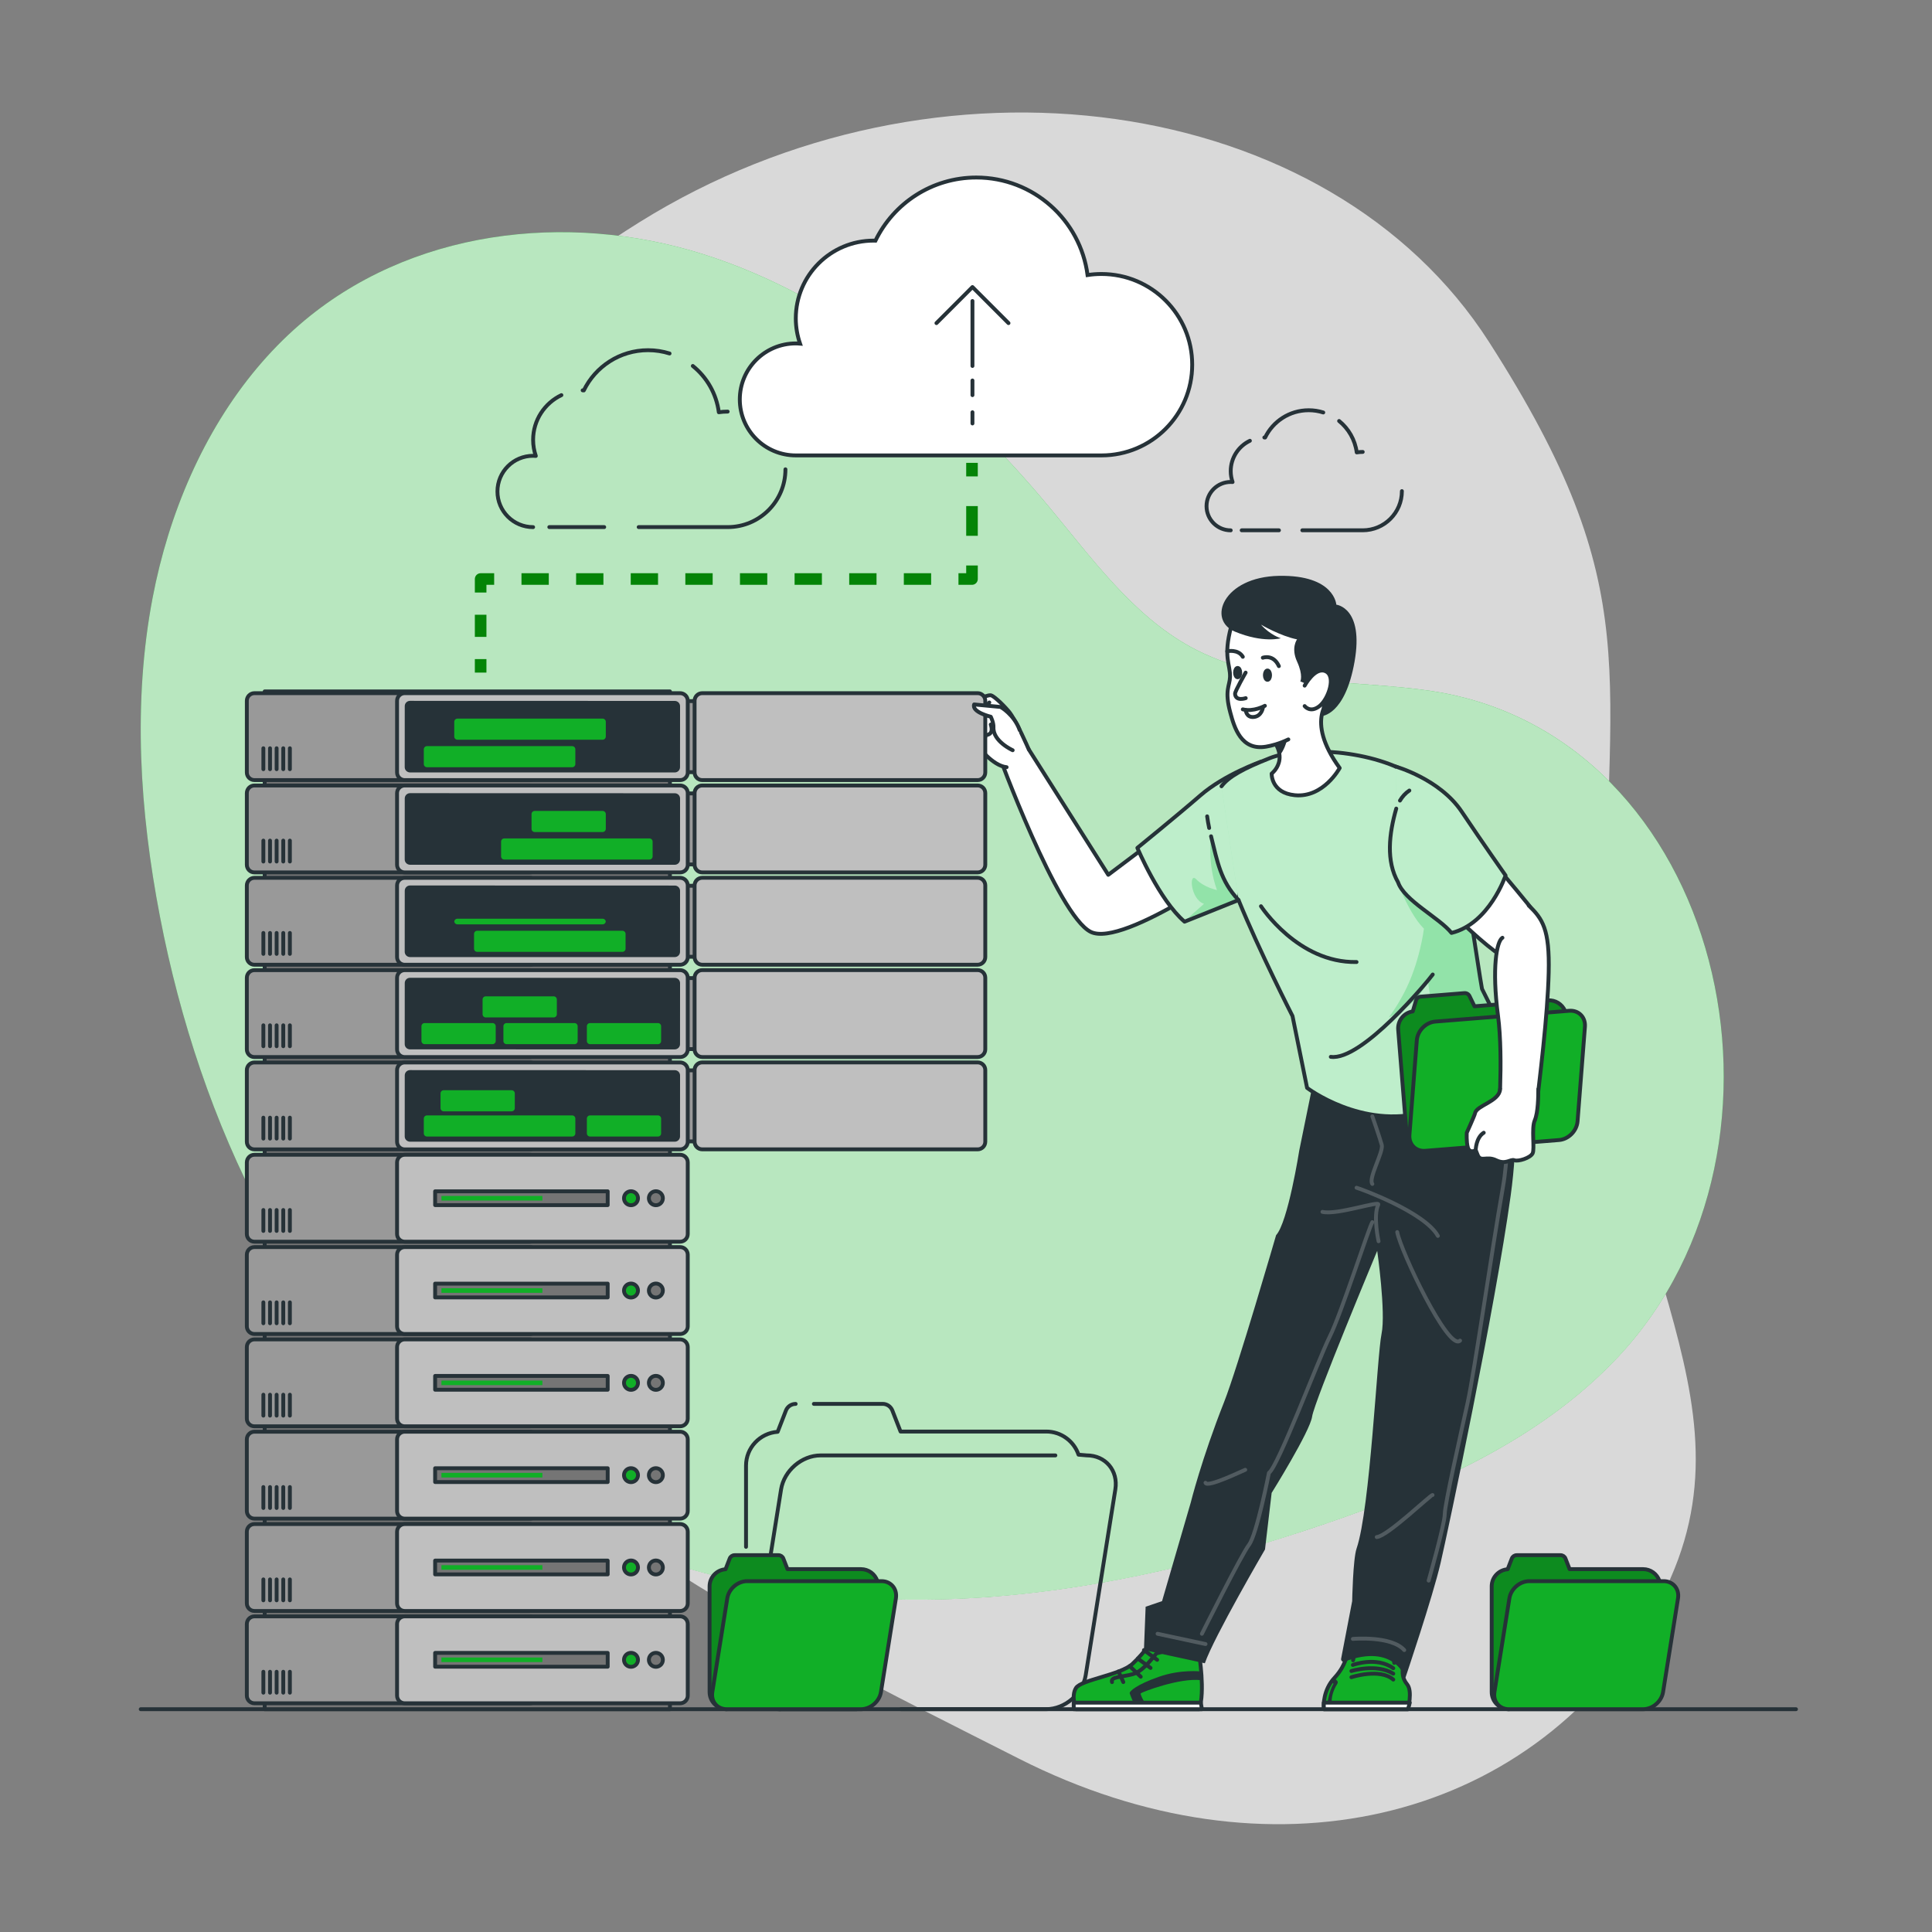 <svg xmlns="http://www.w3.org/2000/svg" xmlns:xlink="http://www.w3.org/1999/xlink" x="0px" y="0px" viewBox="0 0 500 500" style="enable-background:new 0 0 500 500;" xml:space="preserve"><rect x="0" y="0" width="500" height="500" fill="#808080" stroke="none"/><g id="Background_Simple">	<g>		<path style="opacity:0.7;fill:#FFFFFF;" d="M67.93,167.09c0,0-27.88,71.99,11.3,144.5c39.17,72.52,119.88,110.8,184.47,143.55   c64.59,32.75,131.66,16.8,163.53-36.84c31.87-53.64-11.85-91.93-11.9-168.42c-0.05-76.49,11.45-96.74-29.96-161.36   c-41.41-64.62-143.06-78.93-219.9-31C88.63,105.45,67.93,167.09,67.93,167.09z"></path>	</g>	<g>		<path style="fill:#11AF27;" d="M66.52,95.24c3.37-4.03,7.04-7.78,10.99-11.2c28.47-24.66,69.16-29.36,104.32-18.3   c35.17,11.06,65.25,36.15,89.62,65.39c11.13,13.36,21.71,28.08,36.61,36.25c19.21,10.54,41.46,8.33,62.23,11.43   c75.52,11.27,100.13,117.19,48.53,172.3c-20.34,21.73-48.73,33.98-75.65,43.17c-37.28,12.74-76.28,21.09-115.4,19.53   c-39.12-1.56-78.48-13.5-109.98-38.31c-41.26-32.49-66.07-84.67-76.39-138.3c-5.23-27.14-7.08-55.37-1.9-82.52   C43.67,132.87,52.68,111.75,66.52,95.24z"></path>		<path style="opacity:0.7;fill:#FFFFFF;" d="M370.29,178.81c-20.77-3.1-43.02-0.89-62.23-11.43c-14.9-8.17-25.47-22.89-36.61-36.25   C247.09,101.89,217,76.8,181.83,65.74c-35.17-11.06-75.85-6.36-104.32,18.3c-3.95,3.42-7.61,7.17-10.99,11.2   c-13.84,16.51-22.85,37.63-27.02,59.46c-5.18,27.15-3.33,55.38,1.9,82.52c10.33,53.62,35.13,105.81,76.39,138.3   c31.5,24.81,70.86,36.75,109.98,38.31c39.12,1.56,78.12-6.79,115.4-19.53c26.91-9.2,55.31-21.45,75.65-43.17   C470.42,296,445.81,190.09,370.29,178.81z"></path>	</g></g><g id="Floor">			<line style="fill:none;stroke:#263238;stroke-linecap:round;stroke-linejoin:round;stroke-miterlimit:10;" x1="36.42" y1="442.34" x2="464.8" y2="442.34"></line></g><g id="Line">	<g>		<g>							<line style="fill:none;stroke:#048407;stroke-width:3;stroke-linejoin:round;" x1="251.55" y1="119.79" x2="251.55" y2="123.29"></line>							<line style="fill:none;stroke:#048407;stroke-width:3;stroke-linejoin:round;stroke-dasharray:7.685,7.685;" x1="251.55" y1="130.98" x2="251.55" y2="142.51"></line>			<polyline style="fill:none;stroke:#048407;stroke-width:3;stroke-linejoin:round;" points="251.55,146.35 251.55,149.85     248.05,149.85    "></polyline>							<line style="fill:none;stroke:#048407;stroke-width:3;stroke-linejoin:round;stroke-dasharray:7.068,7.068;" x1="240.98" y1="149.85" x2="131.42" y2="149.85"></line>			<polyline style="fill:none;stroke:#048407;stroke-width:3;stroke-linejoin:round;" points="127.89,149.85 124.39,149.85     124.39,153.35    "></polyline>							<line style="fill:none;stroke:#048407;stroke-width:3;stroke-linejoin:round;stroke-dasharray:5.74,5.74;" x1="124.39" y1="159.09" x2="124.39" y2="167.7"></line>							<line style="fill:none;stroke:#048407;stroke-width:3;stroke-linejoin:round;" x1="124.39" y1="170.57" x2="124.39" y2="174.07"></line>		</g>	</g></g><g id="Clouds">	<g>					<line style="fill:none;stroke:#263238;stroke-linecap:round;stroke-linejoin:round;stroke-miterlimit:10;" x1="142.16" y1="136.41" x2="156.37" y2="136.41"></line>		<path style="fill:none;stroke:#263238;stroke-linecap:round;stroke-linejoin:round;stroke-miterlimit:10;" d="M145.29,102.26   c-4.33,2.06-7.32,6.47-7.32,11.58c0,1.46,0.25,2.85,0.7,4.16c-0.23-0.02-0.47-0.04-0.7-0.04c-5.1,0-9.23,4.13-9.23,9.23   c0,5.1,4.13,9.23,9.23,9.23"></path>		<path style="fill:none;stroke:#263238;stroke-linecap:round;stroke-linejoin:round;stroke-miterlimit:10;" d="M173.28,91.48   c-1.75-0.55-3.62-0.85-5.56-0.85c-7.31,0-13.63,4.25-16.63,10.41c-0.1,0-0.2-0.02-0.3-0.02"></path>		<path style="fill:none;stroke:#263238;stroke-linecap:round;stroke-linejoin:round;stroke-miterlimit:10;" d="M188.32,106.52   c-0.78,0-1.54,0.06-2.29,0.17c-0.63-4.83-3.12-9.07-6.73-11.98"></path>		<path style="fill:none;stroke:#263238;stroke-linecap:round;stroke-linejoin:round;stroke-miterlimit:10;" d="M165.29,136.41   h23.03c8.26,0,14.95-6.69,14.95-14.95"></path>	</g>	<g>					<line style="fill:none;stroke:#263238;stroke-linecap:round;stroke-linejoin:round;stroke-miterlimit:10;" x1="321.35" y1="137.24" x2="330.99" y2="137.24"></line>		<path style="fill:none;stroke:#263238;stroke-linecap:round;stroke-linejoin:round;stroke-miterlimit:10;" d="M323.47,114.07   c-2.93,1.4-4.96,4.39-4.96,7.86c0,0.99,0.17,1.93,0.48,2.82c-0.16-0.01-0.32-0.02-0.48-0.02c-3.46,0-6.26,2.8-6.26,6.26   s2.8,6.26,6.26,6.26"></path>		<path style="fill:none;stroke:#263238;stroke-linecap:round;stroke-linejoin:round;stroke-miterlimit:10;" d="M342.46,106.75   c-1.19-0.38-2.46-0.58-3.77-0.58c-4.96,0-9.25,2.88-11.28,7.06c-0.07,0-0.13-0.01-0.2-0.01"></path>		<path style="fill:none;stroke:#263238;stroke-linecap:round;stroke-linejoin:round;stroke-miterlimit:10;" d="M352.67,116.96   c-0.53,0-1.05,0.04-1.55,0.12c-0.43-3.27-2.12-6.15-4.56-8.13"></path>		<path style="fill:none;stroke:#263238;stroke-linecap:round;stroke-linejoin:round;stroke-miterlimit:10;" d="M337.04,137.24   h15.63c5.6,0,10.14-4.54,10.14-10.14"></path>	</g>	<g>		<path style="fill:#FFFFFF;stroke:#263238;stroke-miterlimit:10;" d="M285.06,70.91c-1.22,0-2.42,0.09-3.6,0.27   c-1.86-14.24-14.03-25.24-28.78-25.24c-11.49,0-21.42,6.67-26.12,16.35c-0.16,0-0.31-0.02-0.47-0.02   c-11.12,0-20.14,9.02-20.14,20.14c0,2.29,0.4,4.48,1.1,6.53c-0.37-0.03-0.73-0.06-1.1-0.06c-8.01,0-14.49,6.49-14.49,14.49   s6.49,14.49,14.49,14.49h79.11c12.97,0,23.48-10.51,23.48-23.48S298.03,70.91,285.06,70.91z"></path>		<g>							<line style="fill:none;stroke:#263238;stroke-linecap:round;stroke-linejoin:round;stroke-miterlimit:10;" x1="251.67" y1="94.71" x2="251.67" y2="77.9"></line>			<polyline style="fill:none;stroke:#263238;stroke-linecap:round;stroke-linejoin:round;stroke-miterlimit:10;" points="    261,83.62 251.67,74.29 242.35,83.62    "></polyline>							<line style="fill:none;stroke:#263238;stroke-linecap:round;stroke-linejoin:round;stroke-miterlimit:10;" x1="251.67" y1="98.47" x2="251.67" y2="102.26"></line>							<line style="fill:none;stroke:#263238;stroke-linecap:round;stroke-linejoin:round;stroke-miterlimit:10;" x1="251.67" y1="106.69" x2="251.67" y2="109.59"></line>		</g>	</g></g><g id="Folders">	<g>		<path style="fill:none;stroke:#263238;stroke-linecap:round;stroke-linejoin:round;stroke-miterlimit:10;" d="M221.7,442.34   h-19.81c-4.87,0-8.2-3.94-7.42-8.8l7.67-48.08c0.78-4.86,5.35-8.8,10.23-8.8h60.76"></path>		<path style="fill:none;stroke:#263238;stroke-linecap:round;stroke-linejoin:round;stroke-miterlimit:10;" d="M210.63,363.32h17.8   c1.11,0,2.1,0.68,2.51,1.71l2.12,5.45h37.7c3.88,0,7.18,2.51,8.36,5.99l2.11,0.18c4.87,0,8.2,3.94,7.42,8.8l-7.67,48.08   c-0.77,4.86-5.35,8.8-10.23,8.8h-37.57"></path>		<path style="fill:none;stroke:#263238;stroke-linecap:round;stroke-linejoin:round;stroke-miterlimit:10;" d="M193.07,400.32   v-13.41v-7.6c0-4.66,3.62-8.43,8.19-8.76l2.14-5.51c0.4-1.03,1.4-1.71,2.51-1.71"></path>		<path style="fill:none;stroke:#263238;stroke-linecap:round;stroke-linejoin:round;stroke-miterlimit:10;" d="M201.89,442.34   c-4.87,0-8.82-3.95-8.82-8.82v-19.51"></path>	</g>	<g>		<g>			<defs>				<path id="XMLID_553_" d="M390.5,442.34c-2.46,0-4.45-1.99-4.45-4.45v-27.35c0-2.35,1.83-4.25,4.13-4.42l1.08-2.78     c0.2-0.52,0.7-0.86,1.26-0.86h11.36c0.56,0,1.06,0.34,1.26,0.86l1.07,2.75h19.02c1.96,0,3.62,1.27,4.22,3.02"></path>			</defs>			<use xlink:href="#XMLID_553_" style="overflow:visible;fill:#11AF27;"></use>			<clipPath id="XMLID_2_">				<use xlink:href="#XMLID_553_" style="overflow:visible;"></use>			</clipPath>			<path style="opacity:0.3;clip-path:url(#XMLID_2_);fill-opacity:0.7;" d="M390.5,442.34c-2.46,0-4.45-1.99-4.45-4.45v-27.35    c0-2.35,1.83-4.25,4.13-4.42l1.08-2.78c0.2-0.52,0.7-0.86,1.26-0.86h11.36c0.56,0,1.06,0.34,1.26,0.86l1.07,2.75h19.02    c1.96,0,3.62,1.27,4.22,3.02"></path>							<use xlink:href="#XMLID_553_" style="overflow:visible;fill:none;stroke:#263238;stroke-linecap:round;stroke-linejoin:round;stroke-miterlimit:10;"></use>		</g>		<path style="fill:#11AF27;stroke:#263238;stroke-linecap:round;stroke-linejoin:round;stroke-miterlimit:10;" d="M390.5,442.34   h34.74c2.46,0,4.77-1.99,5.16-4.44l3.87-24.26c0.39-2.45-1.29-4.44-3.74-4.44h-34.74c-2.46,0-4.77,1.99-5.16,4.44l-3.87,24.26   C386.37,440.36,388.04,442.34,390.5,442.34z"></path>	</g>	<g>		<g>			<defs>				<path id="XMLID_554_" d="M188.09,442.34c-2.46,0-4.45-1.99-4.45-4.45v-27.35c0-2.35,1.83-4.25,4.13-4.42l1.08-2.78     c0.2-0.52,0.7-0.86,1.26-0.86h11.36c0.56,0,1.06,0.34,1.26,0.86l1.07,2.75h19.02c1.96,0,3.62,1.27,4.22,3.02"></path>			</defs>			<use xlink:href="#XMLID_554_" style="overflow:visible;fill:#11AF27;"></use>			<clipPath id="XMLID_3_">				<use xlink:href="#XMLID_554_" style="overflow:visible;"></use>			</clipPath>			<path style="opacity:0.3;clip-path:url(#XMLID_3_);fill-opacity:0.7;" d="M188.09,442.34c-2.46,0-4.45-1.99-4.45-4.45v-27.35    c0-2.35,1.83-4.25,4.13-4.42l1.08-2.78c0.2-0.52,0.7-0.86,1.26-0.86h11.36c0.56,0,1.06,0.34,1.26,0.86l1.07,2.75h19.02    c1.96,0,3.62,1.27,4.22,3.02"></path>							<use xlink:href="#XMLID_554_" style="overflow:visible;fill:none;stroke:#263238;stroke-linecap:round;stroke-linejoin:round;stroke-miterlimit:10;"></use>		</g>		<path style="fill:#11AF27;stroke:#263238;stroke-linecap:round;stroke-linejoin:round;stroke-miterlimit:10;" d="M188.09,442.34   h34.74c2.46,0,4.77-1.99,5.16-4.44l3.87-24.26c0.39-2.45-1.29-4.44-3.74-4.44h-34.74c-2.46,0-4.77,1.99-5.16,4.44l-3.87,24.26   C183.95,440.36,185.63,442.34,188.09,442.34z"></path>	</g></g><g id="Character">	<g>		<g>			<path style="fill:#11AF27;stroke:#263238;stroke-linecap:round;stroke-linejoin:round;stroke-miterlimit:10;" d="M310.35,428.21    c0,0,1.57,9.63,0,14.13h-31.88c0,0-1.35-3.37,0-5.5c1.35-2.13,11.45-3.34,14.59-6.21c3.14-2.87,6.51-7.81,6.51-7.81    L310.35,428.21z"></path>			<polygon style="fill:#FFFFFF;stroke:#263238;stroke-linecap:round;stroke-linejoin:round;stroke-miterlimit:10;" points="    277.88,440.65 310.77,440.65 311.05,442.34 277.88,442.34    "></polygon>			<path style="fill:none;stroke:#263238;stroke-linecap:round;stroke-linejoin:round;stroke-miterlimit:10;" d="M302.69,427.04    c0,0-3,0.73-3.34,0.84c-0.34,0.11-3.26,4.6-6.17,5.39c-2.92,0.79-5.84,0.63-5.39,2.06"></path>							<line style="fill:none;stroke:#263238;stroke-linecap:round;stroke-linejoin:round;stroke-miterlimit:10;" x1="296.05" y1="427.04" x2="299.47" y2="429.56"></line>							<line style="fill:none;stroke:#263238;stroke-linecap:round;stroke-linejoin:round;stroke-miterlimit:10;" x1="294.47" y1="429.24" x2="297.76" y2="431.66"></line>							<line style="fill:none;stroke:#263238;stroke-linecap:round;stroke-linejoin:round;stroke-miterlimit:10;" x1="292.36" y1="431.18" x2="295.22" y2="433.94"></line>							<line style="fill:none;stroke:#263238;stroke-linecap:round;stroke-linejoin:round;stroke-miterlimit:10;" x1="289.48" y1="432.58" x2="290.71" y2="435.32"></line>			<path style="fill:#263238;" d="M310.87,432.58c0,0-5.23-0.64-10.95,1.37c-5.72,2-7.7,3.76-7.55,4.28    c0.15,0.53,0.82,2.09,0.82,2.09h2.87c0,0-1.04-1.83-0.83-2.09c0.21-0.26,9.99-4.08,15.65-3.4V432.58z"></path>		</g>		<path style="fill:#11AF27;stroke:#263238;stroke-linecap:round;stroke-linejoin:round;stroke-miterlimit:10;" d="M364.38,442.34   c0,0,1.23-4.69-0.21-6.43c-2.58-3.12,0.31-5.74-2.27-6.82l-1.08,1.26c-0.21-1.28,0.39-5.16-4.41-5.67c-5.8-0.61-5.91,3.61-6.23,5   l0.1-1.94c-2.47,0-1.19,2.47-4.94,6.51c-2.86,3.08-2.87,7.04-2.71,8.09H364.38z"></path>		<path style="fill:#263238;" d="M385.4,263.94c2.68,1.56,9.59,16.28,5.56,45.49c-4.03,29.21-16.11,86.34-18.14,95.08   c-2.02,8.74-9.12,29.75-9.12,29.75s-2.71-9.12-15.74-4.24c-0.48,0.18-0.98-0.25-0.88-0.75l2.86-14.89c0,0,0.2-10.89,1.14-13.62   c3.53-10.29,5.3-50.01,6.46-55.55c1.16-5.54-1.12-21.49-1.12-21.49s-16.31,39.04-16.84,42.87c-0.53,3.83-10.48,19.77-10.48,19.77   L327.38,401c0,0-13.24,22.68-15.57,29.45l-15.76-3.42l0.44-11.21l4.25-1.45l7.42-25.49c0,0,2.8-11.28,8.63-26.02   c3.51-8.87,13.46-43.19,13.46-43.19c3.09-3.36,6-21.94,6-21.94l4.78-23.44L385.4,263.94z"></path>		<path style="fill:#FFFFFF;stroke:#263238;stroke-linecap:round;stroke-linejoin:round;stroke-miterlimit:10;" d="M319.22,202   l-32.4,24.4l-20.85-32.89l-7.8,1.01c0,0,15.52,42.43,24.11,46.65c8.59,4.22,40.97-19.23,40.97-19.23"></path>		<g>			<defs>				<path id="XMLID_551_" d="M326.34,197.12c0,0-9.38,3.27-15.67,8.72c-6.29,5.45-16.32,13.59-16.32,13.59s5.68,13.52,12.21,19.1     l13.97-5.6L326.34,197.12z"></path>			</defs>			<use xlink:href="#XMLID_551_" style="overflow:visible;fill:#92E3A9;"></use>			<clipPath id="XMLID_4_">				<use xlink:href="#XMLID_551_" style="overflow:visible;"></use>			</clipPath>			<path style="opacity:0.4;clip-path:url(#XMLID_4_);fill:#FFFFFF;" d="M306.47,238.46l5.12-4.55c-3.54-1.19-3.96-8.41-1.98-6.33    s5.34,2.77,5.34,2.77c-2.57-7.12-1.53-13.91-1.53-13.91s1.71,4.77,2.69,9.57c0.65,3.2,3.04,5.35,4.02,6.49l6.22-35.37    c0,0-9.38,3.27-15.67,8.72c-6.29,5.45-16.32,13.59-16.32,13.59S299.98,232.83,306.47,238.46z"></path>							<use xlink:href="#XMLID_551_" style="overflow:visible;fill:none;stroke:#263238;stroke-linecap:round;stroke-linejoin:round;stroke-miterlimit:10;"></use>		</g>		<g>			<defs>				<path id="XMLID_550_" d="M320.53,232.93c5.45,13.34,13.97,30.02,13.97,30.02l3.77,18.59c0,0,14.16,10.79,30.4,6.27     c19.04-5.31,22.12-17.34,22.12-17.34l-7.25-14.55c-2.48-13.98-5.72-47.05-16.87-54.6c-11.15-7.55-30.29-8.19-38.01-5.13     c-6.87,2.72-10.67,4.79-12.54,7.3"></path>			</defs>			<use xlink:href="#XMLID_550_" style="overflow:visible;fill:#92E3A9;"></use>			<clipPath id="XMLID_5_">				<use xlink:href="#XMLID_550_" style="overflow:visible;"></use>			</clipPath>			<path style="opacity:0.4;clip-path:url(#XMLID_5_);fill:#FFFFFF;" d="M379.87,274.95c-17.17,5.54-15.27,1.58-11.35-5.34    c3.55-6.26,1.04-13.57,1.09-15.54c-0.77,1.52-3.69,5.96-7.31,7.7c-4.66,2.24-3.02,2.97,1.07-4.81    c4.09-7.78,5.14-16.62,5.14-16.62c-4.58-4.55-8.19-15.65-8.19-15.65l15.03-9.19c-2.21-6.43-5.02-11.69-8.7-14.17    c-11.15-7.55-30.29-8.19-38.01-5.13c-6.87,2.72-10.67,4.79-12.54,7.3l4.42,29.45c5.45,13.34,13.97,30.02,13.97,30.02l3.77,18.59    c0,0,14.16,10.79,30.4,6.27c19.04-5.31,22.12-17.34,22.12-17.34l-0.28-0.55C387.36,271.91,383.8,273.69,379.87,274.95z"></path>							<use xlink:href="#XMLID_550_" style="overflow:visible;fill:none;stroke:#263238;stroke-linecap:round;stroke-linejoin:round;stroke-miterlimit:10;"></use>		</g>		<g>			<path style="fill:#FFFFFF;stroke:#263238;stroke-linecap:round;stroke-linejoin:round;stroke-miterlimit:10;" d="M346.71,198.76    c0,0-4.18,7.76-11.61,7.04c-6.18-0.61-6-5.59-6-5.59s1.34-1.02,1.86-2.83c0.16-0.54,0.24-1.16,0.19-1.83    c-0.1-1.54-0.88-3.42-3.02-5.57c-0.03-0.03-0.07-0.07-0.1-0.1c-0.46-0.46-0.83-0.93-1.09-1.4c-3.41-6.03,8.49-12.79,17.47-7.8    C344.41,180.68,337.45,186.05,346.71,198.76z"></path>			<path style="fill:#263238;" d="M333.59,188.23c0,0-0.17,4.67-2.44,7.32c-0.1-1.54-0.88-3.42-3.02-5.57    C329.33,188.66,331.14,187.82,333.59,188.23z"></path>			<path style="fill:#FFFFFF;stroke:#263238;stroke-linecap:round;stroke-linejoin:round;stroke-miterlimit:10;" d="M345.82,174.91    c3.37-14.43-3.61-20.69-8.18-22.58c-7.32-3.03-16.84,1.73-19,9.75c-2.16,8.02-0.21,9.84-0.31,13.12    c-0.07,2.3-1.49,3.43,0.07,9.21c1.03,3.81,2.75,9.92,9.26,8.82c1.3-0.22,3.4-0.73,5.76-1.87"></path>			<path style="fill:none;stroke:#263238;stroke-linecap:round;stroke-linejoin:round;stroke-miterlimit:10;" d="M326.82,170.22    c0,0,2.71-1.01,4.15,2.17"></path>			<path style="fill:none;stroke:#263238;stroke-linecap:round;stroke-linejoin:round;stroke-miterlimit:10;" d="M317.61,168.54    c0,0,2.83-0.61,4.03,1.44"></path>			<path style="fill:none;stroke:#263238;stroke-linecap:round;stroke-linejoin:round;stroke-miterlimit:10;" d="M322.37,174.07    c0,0-2.78,4.82-2.74,5.48c0.14,2.06,2.76,1.13,2.76,1.13"></path>			<path style="fill:#263238;stroke:#263238;stroke-linecap:round;stroke-linejoin:round;stroke-miterlimit:10;" d="M327.35,174.73    c0,0.67,0.3,1.21,0.67,1.21c0.37,0,0.67-0.54,0.67-1.21c0-0.67-0.3-1.21-0.67-1.21C327.65,173.52,327.35,174.06,327.35,174.73z"></path>			<path style="fill:#263238;stroke:#263238;stroke-linecap:round;stroke-linejoin:round;stroke-miterlimit:10;" d="M319.63,174.07    c0,0.67,0.3,1.21,0.67,1.21c0.37,0,0.67-0.54,0.67-1.21c0-0.67-0.3-1.21-0.67-1.21C319.93,172.85,319.63,173.4,319.63,174.07z"></path>			<path style="fill:none;stroke:#263238;stroke-linecap:round;stroke-linejoin:round;stroke-miterlimit:10;" d="M327.35,182.66    c0,0-2.95,1.64-5.71,0.92"></path>			<path style="fill:none;stroke:#263238;stroke-linecap:round;stroke-linejoin:round;stroke-miterlimit:10;" d="M326.82,183.21    c0,0-0.32,2.13-2.32,2.34c-2,0.21-2.11-1.79-2.11-1.79"></path>			<path style="fill:#263238;" d="M345.84,156.49c0,0-0.44-7.74-14.87-7.46c-14.43,0.28-18.64,11.43-11.34,14.45    c7.31,3.02,11.84,1.7,11.84,1.7s-2.7-0.8-5.13-3.52c0,0,5.05,2.96,9.34,3.81c0,0-1.65,2.16,0,5.75c1.65,3.6,0.84,5.14,0.84,5.14    s6.61,1.88,5.5,8.96c0,0,6.08-0.11,8.54-14.1S345.84,156.49,345.84,156.49z"></path>			<path style="fill:#FFFFFF;stroke:#263238;stroke-linecap:round;stroke-linejoin:round;stroke-miterlimit:10;" d="M337.64,177.44    c0,0,2.65-4.93,5.41-3.73c2.77,1.2,0.84,7.1-1.56,9.02c-2.41,1.92-3.85,0-3.85,0"></path>		</g>		<path style="fill:none;stroke:#263238;stroke-linecap:round;stroke-linejoin:round;stroke-miterlimit:10;" d="M313.42,216.43   c1.61,6.48,2.45,11.59,7.11,16.5"></path>		<path style="fill:none;stroke:#263238;stroke-linecap:round;stroke-linejoin:round;stroke-miterlimit:10;" d="M312.41,211.27   c0.13,1.01,0.31,2.01,0.52,3.01"></path>		<path style="fill:#FFFFFF;stroke:#263238;stroke-linecap:round;stroke-linejoin:round;stroke-miterlimit:10;" d="M368.53,228.87   c0,0,19.3,20.86,24.04,20.08c4.75-0.78,7.21-8.48,6.17-10.61c-1.04-2.12-18.43-22.34-18.43-22.34L368.53,228.87z"></path>		<g>			<defs>				<path id="XMLID_552_" d="M361.35,209.26c-1.88,6.55-2.67,13.6,0.47,19.08c1.57,4.7,10.69,9.19,13.83,13.1     c9.83-2.4,13.99-14.88,13.99-14.88s-5.69-8.07-11.37-16.53c-5.69-8.47-17.09-11.65-17.09-11.65"></path>			</defs>			<use xlink:href="#XMLID_552_" style="overflow:visible;fill:#92E3A9;"></use>			<clipPath id="XMLID_6_">				<use xlink:href="#XMLID_552_" style="overflow:visible;"></use>			</clipPath>			<path style="opacity:0.4;clip-path:url(#XMLID_6_);fill:#FFFFFF;" d="M361.35,209.26c-1.88,6.55-2.67,13.6,0.47,19.08    c1.57,4.7,10.69,9.19,13.83,13.1c9.83-2.4,13.99-14.88,13.99-14.88s-5.69-8.07-11.37-16.53c-5.69-8.47-17.09-11.65-17.09-11.65"></path>							<use xlink:href="#XMLID_552_" style="overflow:visible;fill:none;stroke:#263238;stroke-linecap:round;stroke-linejoin:round;stroke-miterlimit:10;"></use>		</g>		<path style="fill:#FFFFFF;stroke:#263238;stroke-linecap:round;stroke-linejoin:round;stroke-miterlimit:10;" d="M266.21,193.88   c0,0-3.2-7.52-5.21-9.86c-1.92-2.24-4.02-4.01-4.56-4.08c-1.39-0.17-5.91,2.35-5.91,2.35s-0.01,1.41,2.45,1.21   c0,0-3.54,2.2-3.71,3.94c-0.17,1.73,2.03,4.18,2.46,5.14c0.43,0.96,1.27,0.41,1.27,0.41s3.82,5.2,7.51,5.56"></path>		<path style="fill:none;stroke:#263238;stroke-linecap:round;stroke-linejoin:round;stroke-miterlimit:10;" d="M252.99,192.97   c0,0,0.43-0.41,0.5-1.41c0,0,1.53,0.01,1.61-1.34c0,0,2.25,0.14,1.31-2.72"></path>		<path style="fill:none;stroke:#263238;stroke-linecap:round;stroke-linejoin:round;stroke-miterlimit:10;" d="M255.1,190.21   c0,0-2.55-2.74-2.7-3.8"></path>		<path style="fill:none;stroke:#263238;stroke-linecap:round;stroke-linejoin:round;stroke-miterlimit:10;" d="M253.49,191.55   c0,0-2.8-2.5-2.65-3.64"></path>		<path style="fill:none;stroke:#263238;stroke-linecap:round;stroke-linejoin:round;stroke-miterlimit:10;" d="M256.03,181.8   c0,0-1.06,1.39-2.79,1.46"></path>		<path style="fill:none;stroke:#263238;stroke-linecap:round;stroke-linejoin:round;stroke-miterlimit:10;" d="M255.41,182.42   c0,0,0.73,0.55,1.3,1.26"></path>		<path style="fill:none;stroke:#263238;stroke-linecap:round;stroke-linejoin:round;stroke-miterlimit:10;" d="M362.31,207.19   c0.61-1.03,1.42-1.94,2.43-2.6"></path>		<polygon style="fill:#FFFFFF;stroke:#263238;stroke-linecap:round;stroke-linejoin:round;stroke-miterlimit:10;" points="   342.59,440.65 364.86,440.65 364.38,442.34 342.61,442.34   "></polygon>		<path style="fill:none;stroke:#263238;stroke-linecap:round;stroke-linejoin:round;stroke-miterlimit:10;" d="M349.74,434.06   c0,0,7.31-2.42,10.84,0.61"></path>		<path style="fill:none;stroke:#263238;stroke-linecap:round;stroke-linejoin:round;stroke-miterlimit:10;" d="M349.74,432.46   c0,0,6.43-2.03,10.84,0.68"></path>		<path style="fill:none;stroke:#263238;stroke-linecap:round;stroke-linejoin:round;stroke-miterlimit:10;" d="M350.12,430.89   c0,0,6.05-2.28,10.46,0.84"></path>		<path style="fill:#263238;" d="M345.32,434.26l0.72,0.71c0.2,0.2,0.24,0.51,0.08,0.75c-0.52,0.81-1.59,2.77-1.49,4.93h-1.07   c0,0,0.37-2.87,1.54-4.91l-0.55-0.55L345.32,434.26z"></path>		<path style="fill:none;stroke:#263238;stroke-linecap:round;stroke-linejoin:round;stroke-miterlimit:10;" d="M370.79,252.2   c-1.26,1.76-18.38,22.43-26.38,21.31"></path>		<path style="fill:none;stroke:#263238;stroke-linecap:round;stroke-linejoin:round;stroke-miterlimit:10;" d="M326.34,234.53   c0,0,9.56,14.74,24.73,14.44"></path>		<g style="opacity:0.2;">			<path style="fill:none;stroke:#FFFFFF;stroke-linecap:round;stroke-linejoin:round;stroke-miterlimit:10;" d="M351.07,307.39    c0.87,0.2,17.68,6.33,21.05,12.46"></path>			<path style="fill:none;stroke:#FFFFFF;stroke-linecap:round;stroke-linejoin:round;stroke-miterlimit:10;" d="M355.16,316.29    c-0.84,1.19-7.98,23.54-11.04,29.67c-3.06,6.13-13.34,33.63-15.72,35.21c0,0-3.16,16.02-5.14,18.59    c-1.98,2.57-12.21,23.06-12.21,23.06"></path>							<line style="fill:none;stroke:#FFFFFF;stroke-linecap:round;stroke-linejoin:round;stroke-miterlimit:10;" x1="299.58" y1="422.82" x2="311.99" y2="425.48"></line>			<path style="fill:none;stroke:#FFFFFF;stroke-linecap:round;stroke-linejoin:round;stroke-miterlimit:10;" d="M350.12,424.15    c0,0,9.93-0.89,13.3,2.89"></path>			<path style="fill:none;stroke:#FFFFFF;stroke-linecap:round;stroke-linejoin:round;stroke-miterlimit:10;" d="M361.6,318.86    c0.83,4.75,13.29,31.05,16.26,28.09"></path>			<path style="fill:none;stroke:#FFFFFF;stroke-linecap:round;stroke-linejoin:round;stroke-miterlimit:10;" d="M356.77,321.24    c0,0-1.46-6.53-0.08-9.49c0.53-1.13-10.68,2.77-14.44,1.88"></path>			<path style="fill:none;stroke:#FFFFFF;stroke-linecap:round;stroke-linejoin:round;stroke-miterlimit:10;" d="M355.16,288.91    c0,0,1.96,5.62,2.44,7.4c0.48,1.78-3.57,8.7-2.44,10.09"></path>			<path style="fill:none;stroke:#FFFFFF;stroke-linecap:round;stroke-linejoin:round;stroke-miterlimit:10;" d="M382.41,283.65    c0,0,2.77,4.24,2.77,7.36c0,3.12,3.76,4.51,3.76,4.51"></path>			<path style="fill:none;stroke:#FFFFFF;stroke-linecap:round;stroke-linejoin:round;stroke-miterlimit:10;" d="M388.31,279.02    c0,0,3.39,12.74,0.62,28.37c-2.77,15.63-7.32,47.47-9.1,55.58c-1.78,8.11-5.93,26.31-5.93,28.88c0,2.57-4.17,17.21-4.17,17.21"></path>			<path style="fill:none;stroke:#FFFFFF;stroke-linecap:round;stroke-linejoin:round;stroke-miterlimit:10;" d="M370.74,386.91    c-0.59,0-11.67,10.68-14.44,10.88"></path>			<path style="fill:none;stroke:#FFFFFF;stroke-linecap:round;stroke-linejoin:round;stroke-miterlimit:10;" d="M322.27,380.38    c-0.59,0.2-9.89,4.75-10.29,3.36"></path>		</g>		<g>			<g>				<defs>					<path id="XMLID_549_" d="M368.85,297.83c-2.45,0.2-4.6-1.63-4.8-4.08l-2.2-27.26c-0.19-2.34,1.48-4.39,3.77-4.74l0.85-2.86      c0.16-0.54,0.63-0.92,1.19-0.96l11.32-0.91c0.56-0.05,1.09,0.26,1.33,0.76l1.29,2.65l18.96-1.53c1.95-0.16,3.71,0.97,4.45,2.68      "></path>				</defs>				<use xlink:href="#XMLID_549_" style="overflow:visible;fill:#11AF27;"></use>				<clipPath id="XMLID_7_">					<use xlink:href="#XMLID_549_" style="overflow:visible;"></use>				</clipPath>				<path style="opacity:0.3;clip-path:url(#XMLID_7_);fill-opacity:0.7;" d="M368.85,297.83c-2.45,0.2-4.6-1.63-4.8-4.08     l-2.2-27.26c-0.19-2.34,1.48-4.39,3.77-4.74l0.85-2.86c0.16-0.54,0.63-0.92,1.19-0.96l11.32-0.91c0.56-0.05,1.09,0.26,1.33,0.76     l1.29,2.65l18.96-1.53c1.95-0.16,3.71,0.97,4.45,2.68"></path>									<use xlink:href="#XMLID_549_" style="overflow:visible;fill:none;stroke:#263238;stroke-linecap:round;stroke-linejoin:round;stroke-miterlimit:10;"></use>			</g>			<path style="fill:#11AF27;stroke:#263238;stroke-linecap:round;stroke-linejoin:round;stroke-miterlimit:10;" d="M368.85,297.83    l34.63-2.79c2.45-0.2,4.59-2.36,4.79-4.84l1.91-24.49c0.19-2.48-1.64-4.32-4.09-4.12l-34.63,2.79c-2.45,0.2-4.59,2.36-4.79,4.84    l-1.91,24.49C364.57,296.18,366.4,298.02,368.85,297.83z"></path>		</g>		<path style="fill:#FFFFFF;stroke:#263238;stroke-linecap:round;stroke-linejoin:round;stroke-miterlimit:10;" d="M395.64,234.35   c3.58,3.44,5.43,6.13,5.16,17.31c-0.26,11.18-2.28,27.35-3.61,38.28l-9.51,1.45c0,0,1.49-17.2,0-28.53   c-1.62-12.35-0.34-19.28,1.15-20.17"></path>		<path style="fill:#FFFFFF;stroke:#263238;stroke-linecap:round;stroke-linejoin:round;stroke-miterlimit:10;" d="M388.23,281.87   c-0.2,3.2-6.05,4.18-6.48,6.2c-0.14,0.66-2.15,5.08-2.15,5.08s-0.14,2.37,0.27,3.79c0.5,1.72,2.05,0.72,2.05,0.72l0.49,1.23   c0.79,1.98,2.28,0.15,4.79,1.38c2.52,1.24,3.74-0.4,4.71,0c0.98,0.4,4.14-0.59,4.73-1.78c0.59-1.19-0.35-6.45,0.55-8.54   c0.9-2.09,0.92-6.31,0.92-8.07"></path>		<path style="fill:#FFFFFF;stroke:#263238;stroke-linecap:round;stroke-linejoin:round;stroke-miterlimit:10;" d="M381.91,297.66   c0,0,0.04-3.22,2.08-4.51"></path>	</g>	<g>					<rect x="163.3" y="181.45" style="fill:#999999;stroke:#263238;stroke-linecap:round;stroke-linejoin:round;stroke-miterlimit:10;" width="88.95" height="18.38"></rect>					<rect x="163.3" y="205.34" style="fill:#999999;stroke:#263238;stroke-linecap:round;stroke-linejoin:round;stroke-miterlimit:10;" width="88.95" height="18.38"></rect>					<rect x="163.3" y="229.23" style="fill:#999999;stroke:#263238;stroke-linecap:round;stroke-linejoin:round;stroke-miterlimit:10;" width="88.95" height="18.38"></rect>					<rect x="163.3" y="253.12" style="fill:#999999;stroke:#263238;stroke-linecap:round;stroke-linejoin:round;stroke-miterlimit:10;" width="88.95" height="18.38"></rect>					<rect x="163.3" y="277.01" style="fill:#999999;stroke:#263238;stroke-linecap:round;stroke-linejoin:round;stroke-miterlimit:10;" width="88.95" height="18.38"></rect>		<path style="fill:#BFBFBF;stroke:#263238;stroke-linecap:round;stroke-linejoin:round;stroke-miterlimit:10;" d="M253.01,201.89   h-71.27c-1.1,0-1.98-0.89-1.98-1.98v-18.54c0-1.1,0.89-1.98,1.98-1.98h71.27c1.1,0,1.98,0.89,1.98,1.98v18.54   C254.99,201,254.1,201.89,253.01,201.89z"></path>		<path style="fill:#BFBFBF;stroke:#263238;stroke-linecap:round;stroke-linejoin:round;stroke-miterlimit:10;" d="M253.01,225.78   h-71.27c-1.1,0-1.98-0.89-1.98-1.98v-18.54c0-1.1,0.89-1.98,1.98-1.98h71.27c1.1,0,1.98,0.89,1.98,1.98v18.54   C254.99,224.89,254.1,225.78,253.01,225.78z"></path>		<path style="fill:#BFBFBF;stroke:#263238;stroke-linecap:round;stroke-linejoin:round;stroke-miterlimit:10;" d="M253.01,249.67   h-71.27c-1.1,0-1.98-0.89-1.98-1.98v-18.54c0-1.1,0.89-1.98,1.98-1.98h71.27c1.1,0,1.98,0.89,1.98,1.98v18.54   C254.99,248.78,254.1,249.67,253.01,249.67z"></path>		<path style="fill:#BFBFBF;stroke:#263238;stroke-linecap:round;stroke-linejoin:round;stroke-miterlimit:10;" d="M253.01,273.56   h-71.27c-1.1,0-1.98-0.89-1.98-1.98v-18.54c0-1.1,0.89-1.98,1.98-1.98h71.27c1.1,0,1.98,0.89,1.98,1.98v18.54   C254.99,272.67,254.1,273.56,253.01,273.56z"></path>		<path style="fill:#BFBFBF;stroke:#263238;stroke-linecap:round;stroke-linejoin:round;stroke-miterlimit:10;" d="M253.01,297.45   h-71.27c-1.1,0-1.98-0.89-1.98-1.98v-18.54c0-1.1,0.89-1.98,1.98-1.98h71.27c1.1,0,1.98,0.89,1.98,1.98v18.54   C254.99,296.57,254.1,297.45,253.01,297.45z"></path>	</g>	<path style="fill:#FFFFFF;stroke:#263238;stroke-linecap:round;stroke-linejoin:round;stroke-miterlimit:10;" d="M262.08,194.16  c0,0-5.16-2.31-4.97-5.96c0.06-1.19-0.7-2.71-0.7-2.71s-5-1.18-4.3-3.18l6.84,0.65c0,0,3.47,1.89,4.96,6.02"></path>	<g>					<rect x="68.5" y="178.94" style="fill:#757575;stroke:#263238;stroke-linecap:round;stroke-linejoin:round;stroke-miterlimit:10;" width="104.88" height="263.4"></rect>		<g>			<path style="fill:#999999;stroke:#263238;stroke-linecap:round;stroke-linejoin:round;stroke-miterlimit:10;" d="M137.13,201.89    H65.86c-1.1,0-1.98-0.89-1.98-1.98v-18.54c0-1.1,0.89-1.98,1.98-1.98h71.27c1.1,0,1.98,0.89,1.98,1.98v18.54    C139.12,201,138.23,201.89,137.13,201.89z"></path>			<path style="fill:#BFBFBF;stroke:#263238;stroke-linecap:round;stroke-linejoin:round;stroke-miterlimit:10;" d="M176.01,201.89    h-71.27c-1.1,0-1.98-0.89-1.98-1.98v-18.54c0-1.1,0.89-1.98,1.98-1.98h71.27c1.1,0,1.98,0.89,1.98,1.98v18.54    C177.99,201,177.1,201.89,176.01,201.89z"></path>			<path style="fill:#263238;" d="M104.74,198.53l0.01-15.79c0-0.75,0.61-1.36,1.36-1.36l68.53,0.02c0.75,0,1.36,0.61,1.36,1.37    l-0.01,15.78c0,0.75-0.61,1.36-1.36,1.36H106.1C105.35,199.89,104.73,199.28,104.74,198.53z"></path>			<path style="fill:#11AF27;stroke:#263238;stroke-linecap:round;stroke-linejoin:round;stroke-miterlimit:10;" d="M148.08,199.06    h-37.58c-0.73,0-1.32-0.59-1.32-1.32v-3.82c0-0.73,0.59-1.32,1.32-1.32h37.58c0.73,0,1.32,0.59,1.32,1.32v3.82    C149.4,198.47,148.81,199.06,148.08,199.06z"></path>			<path style="fill:#11AF27;stroke:#263238;stroke-linecap:round;stroke-linejoin:round;stroke-miterlimit:10;" d="M155.96,191.94    h-37.58c-0.73,0-1.32-0.59-1.32-1.32v-3.82c0-0.73,0.59-1.32,1.32-1.32h37.58c0.73,0,1.32,0.59,1.32,1.32v3.82    C157.27,191.35,156.68,191.94,155.96,191.94z"></path>		</g>		<g>			<path style="fill:#999999;stroke:#263238;stroke-linecap:round;stroke-linejoin:round;stroke-miterlimit:10;" d="M137.13,321.35    H65.86c-1.1,0-1.98-0.89-1.98-1.98v-18.54c0-1.1,0.89-1.98,1.98-1.98h71.27c1.1,0,1.98,0.89,1.98,1.98v18.54    C139.12,320.46,138.23,321.35,137.13,321.35z"></path>			<path style="fill:#BFBFBF;stroke:#263238;stroke-linecap:round;stroke-linejoin:round;stroke-miterlimit:10;" d="M176.01,321.35    h-71.27c-1.1,0-1.98-0.89-1.98-1.98v-18.54c0-1.1,0.89-1.98,1.98-1.98h71.27c1.1,0,1.98,0.89,1.98,1.98v18.54    C177.99,320.46,177.1,321.35,176.01,321.35z"></path>							<rect x="112.61" y="308.31" style="fill:#757575;stroke:#263238;stroke-linecap:round;stroke-linejoin:round;stroke-miterlimit:10;" width="44.66" height="3.57"></rect>			<path style="fill:#11AF27;stroke:#263238;stroke-linecap:round;stroke-linejoin:round;stroke-miterlimit:10;" d="M165.11,310.1    c0,1-0.81,1.81-1.81,1.81c-1,0-1.81-0.81-1.81-1.81c0-1,0.81-1.81,1.81-1.81C164.3,308.29,165.11,309.1,165.11,310.1z"></path>			<path style="fill:#757575;stroke:#263238;stroke-linecap:round;stroke-linejoin:round;stroke-miterlimit:10;" d="M171.55,310.1    c0,1-0.81,1.81-1.81,1.81c-1,0-1.81-0.81-1.81-1.81c0-1,0.81-1.81,1.81-1.81C170.74,308.29,171.55,309.1,171.55,310.1z"></path>			<rect x="114.24" y="309.51" style="fill:#11AF27;" width="26.13" height="1.19"></rect>		</g>		<g>			<path style="fill:#999999;stroke:#263238;stroke-linecap:round;stroke-linejoin:round;stroke-miterlimit:10;" d="M137.13,345.24    H65.86c-1.1,0-1.98-0.89-1.98-1.98v-18.54c0-1.1,0.89-1.98,1.98-1.98h71.27c1.1,0,1.98,0.89,1.98,1.98v18.54    C139.12,344.35,138.23,345.24,137.13,345.24z"></path>			<path style="fill:#BFBFBF;stroke:#263238;stroke-linecap:round;stroke-linejoin:round;stroke-miterlimit:10;" d="M176.01,345.24    h-71.27c-1.1,0-1.98-0.89-1.98-1.98v-18.54c0-1.1,0.89-1.98,1.98-1.98h71.27c1.1,0,1.98,0.89,1.98,1.98v18.54    C177.99,344.35,177.1,345.24,176.01,345.24z"></path>							<rect x="112.61" y="332.2" style="fill:#757575;stroke:#263238;stroke-linecap:round;stroke-linejoin:round;stroke-miterlimit:10;" width="44.66" height="3.57"></rect>							<circle style="fill:#11AF27;stroke:#263238;stroke-linecap:round;stroke-linejoin:round;stroke-miterlimit:10;" cx="163.3" cy="333.99" r="1.81"></circle>			<path style="fill:#757575;stroke:#263238;stroke-linecap:round;stroke-linejoin:round;stroke-miterlimit:10;" d="M171.55,333.99    c0,1-0.81,1.81-1.81,1.81c-1,0-1.81-0.81-1.81-1.81c0-1,0.81-1.81,1.81-1.81C170.74,332.18,171.55,332.99,171.55,333.99z"></path>			<rect x="114.24" y="333.4" style="fill:#11AF27;" width="26.13" height="1.18"></rect>		</g>		<g>			<path style="fill:#999999;stroke:#263238;stroke-linecap:round;stroke-linejoin:round;stroke-miterlimit:10;" d="M137.13,369.13    H65.86c-1.1,0-1.98-0.89-1.98-1.98v-18.54c0-1.1,0.89-1.98,1.98-1.98h71.27c1.1,0,1.98,0.89,1.98,1.98v18.54    C139.12,368.25,138.23,369.13,137.13,369.13z"></path>			<path style="fill:#BFBFBF;stroke:#263238;stroke-linecap:round;stroke-linejoin:round;stroke-miterlimit:10;" d="M176.01,369.13    h-71.27c-1.1,0-1.98-0.89-1.98-1.98v-18.54c0-1.1,0.89-1.98,1.98-1.98h71.27c1.1,0,1.98,0.89,1.98,1.98v18.54    C177.99,368.25,177.1,369.13,176.01,369.13z"></path>							<rect x="112.61" y="356.09" style="fill:#757575;stroke:#263238;stroke-linecap:round;stroke-linejoin:round;stroke-miterlimit:10;" width="44.66" height="3.57"></rect>							<circle style="fill:#11AF27;stroke:#263238;stroke-linecap:round;stroke-linejoin:round;stroke-miterlimit:10;" cx="163.3" cy="357.88" r="1.81"></circle>			<path style="fill:#757575;stroke:#263238;stroke-linecap:round;stroke-linejoin:round;stroke-miterlimit:10;" d="M171.55,357.88    c0,1-0.81,1.81-1.81,1.81c-1,0-1.81-0.81-1.81-1.81c0-1,0.81-1.81,1.81-1.81C170.74,356.08,171.55,356.88,171.55,357.88z"></path>			<rect x="114.24" y="357.29" style="fill:#11AF27;" width="26.13" height="1.18"></rect>		</g>		<g>			<path style="fill:#999999;stroke:#263238;stroke-linecap:round;stroke-linejoin:round;stroke-miterlimit:10;" d="M137.13,393.02    H65.86c-1.1,0-1.98-0.89-1.98-1.98V372.5c0-1.1,0.89-1.98,1.98-1.98h71.27c1.1,0,1.98,0.89,1.98,1.98v18.54    C139.12,392.14,138.23,393.02,137.13,393.02z"></path>			<path style="fill:#BFBFBF;stroke:#263238;stroke-linecap:round;stroke-linejoin:round;stroke-miterlimit:10;" d="M176.01,393.02    h-71.27c-1.1,0-1.98-0.89-1.98-1.98V372.5c0-1.1,0.89-1.98,1.98-1.98h71.27c1.1,0,1.98,0.89,1.98,1.98v18.54    C177.99,392.14,177.1,393.02,176.01,393.02z"></path>							<rect x="112.61" y="379.98" style="fill:#757575;stroke:#263238;stroke-linecap:round;stroke-linejoin:round;stroke-miterlimit:10;" width="44.66" height="3.57"></rect>			<path style="fill:#11AF27;stroke:#263238;stroke-linecap:round;stroke-linejoin:round;stroke-miterlimit:10;" d="M165.11,381.77    c0,1-0.81,1.81-1.81,1.81c-1,0-1.81-0.81-1.81-1.81c0-1,0.81-1.81,1.81-1.81C164.3,379.97,165.11,380.78,165.11,381.77z"></path>			<path style="fill:#757575;stroke:#263238;stroke-linecap:round;stroke-linejoin:round;stroke-miterlimit:10;" d="M171.55,381.77    c0,1-0.81,1.81-1.81,1.81c-1,0-1.81-0.81-1.81-1.81c0-1,0.81-1.81,1.81-1.81C170.74,379.97,171.55,380.78,171.55,381.77z"></path>			<rect x="114.24" y="381.18" style="fill:#11AF27;" width="26.13" height="1.19"></rect>		</g>		<g>			<path style="fill:#999999;stroke:#263238;stroke-linecap:round;stroke-linejoin:round;stroke-miterlimit:10;" d="M137.13,416.92    H65.86c-1.1,0-1.98-0.89-1.98-1.98v-18.54c0-1.1,0.89-1.98,1.98-1.98h71.27c1.1,0,1.98,0.89,1.98,1.98v18.54    C139.12,416.03,138.23,416.92,137.13,416.92z"></path>			<path style="fill:#BFBFBF;stroke:#263238;stroke-linecap:round;stroke-linejoin:round;stroke-miterlimit:10;" d="M176.01,416.92    h-71.27c-1.1,0-1.98-0.89-1.98-1.98v-18.54c0-1.1,0.89-1.98,1.98-1.98h71.27c1.1,0,1.98,0.89,1.98,1.98v18.54    C177.99,416.03,177.1,416.92,176.01,416.92z"></path>							<rect x="112.61" y="403.88" style="fill:#757575;stroke:#263238;stroke-linecap:round;stroke-linejoin:round;stroke-miterlimit:10;" width="44.66" height="3.57"></rect>							<circle style="fill:#11AF27;stroke:#263238;stroke-linecap:round;stroke-linejoin:round;stroke-miterlimit:10;" cx="163.3" cy="405.66" r="1.81"></circle>			<path style="fill:#757575;stroke:#263238;stroke-linecap:round;stroke-linejoin:round;stroke-miterlimit:10;" d="M171.55,405.66    c0,1-0.81,1.81-1.81,1.81c-1,0-1.81-0.81-1.81-1.81c0-1,0.81-1.81,1.81-1.81C170.74,403.86,171.55,404.67,171.55,405.66z"></path>			<rect x="114.24" y="405.07" style="fill:#11AF27;" width="26.13" height="1.18"></rect>		</g>		<g>			<path style="fill:#999999;stroke:#263238;stroke-linecap:round;stroke-linejoin:round;stroke-miterlimit:10;" d="M137.13,440.81    H65.86c-1.1,0-1.98-0.89-1.98-1.98v-18.54c0-1.1,0.89-1.98,1.98-1.98h71.27c1.1,0,1.98,0.89,1.98,1.98v18.54    C139.12,439.92,138.23,440.81,137.13,440.81z"></path>			<path style="fill:#BFBFBF;stroke:#263238;stroke-linecap:round;stroke-linejoin:round;stroke-miterlimit:10;" d="M176.01,440.81    h-71.27c-1.1,0-1.98-0.89-1.98-1.98v-18.54c0-1.1,0.89-1.98,1.98-1.98h71.27c1.1,0,1.98,0.89,1.98,1.98v18.54    C177.99,439.92,177.1,440.81,176.01,440.81z"></path>							<rect x="112.61" y="427.77" style="fill:#757575;stroke:#263238;stroke-linecap:round;stroke-linejoin:round;stroke-miterlimit:10;" width="44.66" height="3.57"></rect>							<circle style="fill:#11AF27;stroke:#263238;stroke-linecap:round;stroke-linejoin:round;stroke-miterlimit:10;" cx="163.3" cy="429.56" r="1.81"></circle>			<path style="fill:#757575;stroke:#263238;stroke-linecap:round;stroke-linejoin:round;stroke-miterlimit:10;" d="M171.55,429.56    c0,1-0.81,1.81-1.81,1.81c-1,0-1.81-0.81-1.81-1.81c0-1,0.81-1.81,1.81-1.81C170.74,427.75,171.55,428.56,171.55,429.56z"></path>			<rect x="114.24" y="428.96" style="fill:#11AF27;" width="26.13" height="1.18"></rect>		</g>		<g>			<path style="fill:#999999;stroke:#263238;stroke-linecap:round;stroke-linejoin:round;stroke-miterlimit:10;" d="M137.13,297.46    H65.86c-1.1,0-1.98-0.89-1.98-1.98v-18.54c0-1.1,0.89-1.98,1.98-1.98h71.27c1.1,0,1.98,0.89,1.98,1.98v18.54    C139.12,296.57,138.23,297.46,137.13,297.46z"></path>			<path style="fill:#BFBFBF;stroke:#263238;stroke-linecap:round;stroke-linejoin:round;stroke-miterlimit:10;" d="M176.01,297.46    h-71.27c-1.1,0-1.98-0.89-1.98-1.98v-18.54c0-1.1,0.89-1.98,1.98-1.98h71.27c1.1,0,1.98,0.89,1.98,1.98v18.54    C177.99,296.57,177.1,297.46,176.01,297.46z"></path>			<path style="fill:#263238;" d="M104.74,294.09l0.01-15.79c0-0.75,0.61-1.36,1.36-1.36l68.53,0.02c0.75,0,1.36,0.61,1.36,1.37    l-0.01,15.78c0,0.75-0.61,1.36-1.36,1.36H106.1C105.35,295.46,104.73,294.85,104.74,294.09z"></path>			<path style="fill:#11AF27;stroke:#263238;stroke-linecap:round;stroke-linejoin:round;stroke-miterlimit:10;" d="M148.08,294.63    h-37.58c-0.73,0-1.32-0.59-1.32-1.32v-3.82c0-0.73,0.59-1.32,1.32-1.32h37.58c0.73,0,1.32,0.59,1.32,1.32v3.82    C149.4,294.04,148.81,294.63,148.08,294.63z"></path>			<path style="fill:#11AF27;stroke:#263238;stroke-linecap:round;stroke-linejoin:round;stroke-miterlimit:10;" d="M170.29,294.63    H152.7c-0.73,0-1.32-0.59-1.32-1.32v-3.82c0-0.73,0.59-1.32,1.32-1.32h17.58c0.73,0,1.32,0.59,1.32,1.32v3.82    C171.61,294.04,171.01,294.63,170.29,294.63z"></path>			<path style="fill:#11AF27;stroke:#263238;stroke-linecap:round;stroke-linejoin:round;stroke-miterlimit:10;" d="M132.41,288.11    h-17.58c-0.73,0-1.32-0.59-1.32-1.32v-3.82c0-0.73,0.59-1.32,1.32-1.32h17.58c0.73,0,1.32,0.59,1.32,1.32v3.82    C133.73,287.52,133.14,288.11,132.41,288.11z"></path>		</g>		<g>			<path style="fill:#999999;stroke:#263238;stroke-linecap:round;stroke-linejoin:round;stroke-miterlimit:10;" d="M137.13,273.57    H65.86c-1.1,0-1.98-0.89-1.98-1.98v-18.54c0-1.1,0.89-1.98,1.98-1.98h71.27c1.1,0,1.98,0.89,1.98,1.98v18.54    C139.12,272.68,138.23,273.57,137.13,273.57z"></path>			<path style="fill:#BFBFBF;stroke:#263238;stroke-linecap:round;stroke-linejoin:round;stroke-miterlimit:10;" d="M176.01,273.57    h-71.27c-1.1,0-1.98-0.89-1.98-1.98v-18.54c0-1.1,0.89-1.98,1.98-1.98h71.27c1.1,0,1.98,0.89,1.98,1.98v18.54    C177.99,272.68,177.1,273.57,176.01,273.57z"></path>			<path style="fill:#263238;" d="M104.74,270.2l0.01-15.79c0-0.75,0.61-1.36,1.36-1.36l68.53,0.02c0.75,0,1.36,0.61,1.36,1.37    l-0.01,15.78c0,0.75-0.61,1.36-1.36,1.36H106.1C105.35,271.57,104.73,270.96,104.74,270.2z"></path>			<path style="fill:#11AF27;stroke:#263238;stroke-linecap:round;stroke-linejoin:round;stroke-miterlimit:10;" d="M148.69,270.73    H131.1c-0.73,0-1.32-0.59-1.32-1.32v-3.82c0-0.73,0.59-1.32,1.32-1.32h17.58c0.73,0,1.32,0.59,1.32,1.32v3.82    C150.01,270.14,149.42,270.73,148.69,270.73z"></path>			<path style="fill:#11AF27;stroke:#263238;stroke-linecap:round;stroke-linejoin:round;stroke-miterlimit:10;" d="M170.29,270.73    H152.7c-0.73,0-1.32-0.59-1.32-1.32v-3.82c0-0.73,0.59-1.32,1.32-1.32h17.58c0.73,0,1.32,0.59,1.32,1.32v3.82    C171.61,270.14,171.01,270.73,170.29,270.73z"></path>			<path style="fill:#11AF27;stroke:#263238;stroke-linecap:round;stroke-linejoin:round;stroke-miterlimit:10;" d="M127.47,270.73    h-17.58c-0.73,0-1.32-0.59-1.32-1.32v-3.82c0-0.73,0.59-1.32,1.32-1.32h17.58c0.73,0,1.32,0.59,1.32,1.32v3.82    C128.79,270.14,128.19,270.73,127.47,270.73z"></path>			<path style="fill:#11AF27;stroke:#263238;stroke-linecap:round;stroke-linejoin:round;stroke-miterlimit:10;" d="M143.29,263.81    h-17.58c-0.73,0-1.32-0.59-1.32-1.32v-3.82c0-0.73,0.59-1.32,1.32-1.32h17.58c0.73,0,1.32,0.59,1.32,1.32v3.82    C144.61,263.22,144.02,263.81,143.29,263.81z"></path>		</g>		<g>			<path style="fill:#999999;stroke:#263238;stroke-linecap:round;stroke-linejoin:round;stroke-miterlimit:10;" d="M137.13,249.68    H65.86c-1.1,0-1.98-0.89-1.98-1.98v-18.54c0-1.1,0.89-1.98,1.98-1.98h71.27c1.1,0,1.98,0.89,1.98,1.98v18.54    C139.12,248.79,138.23,249.68,137.13,249.68z"></path>			<path style="fill:#BFBFBF;stroke:#263238;stroke-linecap:round;stroke-linejoin:round;stroke-miterlimit:10;" d="M176.01,249.68    h-71.27c-1.1,0-1.98-0.89-1.98-1.98v-18.54c0-1.1,0.89-1.98,1.98-1.98h71.27c1.1,0,1.98,0.89,1.98,1.98v18.54    C177.99,248.79,177.1,249.68,176.01,249.68z"></path>			<path style="fill:#263238;" d="M104.74,246.31l0.01-15.79c0-0.75,0.61-1.36,1.36-1.36l68.53,0.02c0.75,0,1.36,0.61,1.36,1.37    l-0.01,15.78c0,0.75-0.61,1.36-1.36,1.36H106.1C105.35,247.68,104.73,247.06,104.74,246.31z"></path>			<path style="fill:#11AF27;stroke:#263238;stroke-linecap:round;stroke-linejoin:round;stroke-miterlimit:10;" d="M161.08,246.84    h-37.58c-0.73,0-1.32-0.59-1.32-1.32v-3.82c0-0.73,0.59-1.32,1.32-1.32h37.58c0.73,0,1.32,0.59,1.32,1.32v3.82    C162.4,246.25,161.81,246.84,161.08,246.84z"></path>			<path style="fill:#11AF27;stroke:#263238;stroke-linecap:round;stroke-linejoin:round;stroke-miterlimit:10;" d="M155.96,239.72    h-37.58c-0.73,0-1.32-0.59-1.32-1.32v0.18c0-0.73,0.59-1.32,1.32-1.32h37.58c0.73,0,1.32,0.59,1.32,1.32v-0.18    C157.27,239.13,156.68,239.72,155.96,239.72z"></path>		</g>		<g>			<path style="fill:#999999;stroke:#263238;stroke-linecap:round;stroke-linejoin:round;stroke-miterlimit:10;" d="M137.13,225.78    H65.86c-1.1,0-1.98-0.89-1.98-1.98v-18.54c0-1.1,0.89-1.98,1.98-1.98h71.27c1.1,0,1.98,0.89,1.98,1.98v18.54    C139.12,224.9,138.23,225.78,137.13,225.78z"></path>			<path style="fill:#BFBFBF;stroke:#263238;stroke-linecap:round;stroke-linejoin:round;stroke-miterlimit:10;" d="M176.01,225.78    h-71.27c-1.1,0-1.98-0.89-1.98-1.98v-18.54c0-1.1,0.89-1.98,1.98-1.98h71.27c1.1,0,1.98,0.89,1.98,1.98v18.54    C177.99,224.9,177.1,225.78,176.01,225.78z"></path>			<path style="fill:#263238;" d="M104.74,222.42l0.01-15.79c0-0.75,0.61-1.36,1.36-1.36l68.53,0.02c0.75,0,1.36,0.61,1.36,1.37    l-0.01,15.78c0,0.75-0.61,1.36-1.36,1.36H106.1C105.35,223.78,104.73,223.17,104.74,222.42z"></path>			<path style="fill:#11AF27;stroke:#263238;stroke-linecap:round;stroke-linejoin:round;stroke-miterlimit:10;" d="M168.08,222.95    h-37.58c-0.73,0-1.32-0.59-1.32-1.32v-3.82c0-0.73,0.59-1.32,1.32-1.32h37.58c0.73,0,1.32,0.59,1.32,1.32v3.82    C169.4,222.36,168.81,222.95,168.08,222.95z"></path>			<path style="fill:#11AF27;stroke:#263238;stroke-linecap:round;stroke-linejoin:round;stroke-miterlimit:10;" d="M155.96,215.83    h-17.58c-0.73,0-1.32-0.59-1.32-1.32v-3.82c0-0.73,0.59-1.32,1.32-1.32h17.58c0.73,0,1.32,0.59,1.32,1.32v3.82    C157.27,215.24,156.68,215.83,155.96,215.83z"></path>		</g>		<g>			<g>									<line style="fill:none;stroke:#263238;stroke-linecap:round;stroke-linejoin:round;stroke-miterlimit:10;" x1="68.16" y1="193.65" x2="68.16" y2="199.06"></line>									<line style="fill:none;stroke:#263238;stroke-linecap:round;stroke-linejoin:round;stroke-miterlimit:10;" x1="69.88" y1="193.65" x2="69.88" y2="199.06"></line>									<line style="fill:none;stroke:#263238;stroke-linecap:round;stroke-linejoin:round;stroke-miterlimit:10;" x1="71.59" y1="193.65" x2="71.59" y2="199.06"></line>									<line style="fill:none;stroke:#263238;stroke-linecap:round;stroke-linejoin:round;stroke-miterlimit:10;" x1="73.31" y1="193.65" x2="73.31" y2="199.06"></line>									<line style="fill:none;stroke:#263238;stroke-linecap:round;stroke-linejoin:round;stroke-miterlimit:10;" x1="75.02" y1="193.65" x2="75.02" y2="199.06"></line>			</g>			<g>									<line style="fill:none;stroke:#263238;stroke-linecap:round;stroke-linejoin:round;stroke-miterlimit:10;" x1="68.16" y1="432.65" x2="68.16" y2="438.06"></line>									<line style="fill:none;stroke:#263238;stroke-linecap:round;stroke-linejoin:round;stroke-miterlimit:10;" x1="69.88" y1="432.65" x2="69.88" y2="438.06"></line>									<line style="fill:none;stroke:#263238;stroke-linecap:round;stroke-linejoin:round;stroke-miterlimit:10;" x1="71.59" y1="432.65" x2="71.59" y2="438.06"></line>									<line style="fill:none;stroke:#263238;stroke-linecap:round;stroke-linejoin:round;stroke-miterlimit:10;" x1="73.31" y1="432.65" x2="73.31" y2="438.06"></line>									<line style="fill:none;stroke:#263238;stroke-linecap:round;stroke-linejoin:round;stroke-miterlimit:10;" x1="75.02" y1="432.65" x2="75.02" y2="438.06"></line>			</g>			<g>									<line style="fill:none;stroke:#263238;stroke-linecap:round;stroke-linejoin:round;stroke-miterlimit:10;" x1="68.16" y1="408.75" x2="68.16" y2="414.16"></line>									<line style="fill:none;stroke:#263238;stroke-linecap:round;stroke-linejoin:round;stroke-miterlimit:10;" x1="69.88" y1="408.75" x2="69.88" y2="414.16"></line>									<line style="fill:none;stroke:#263238;stroke-linecap:round;stroke-linejoin:round;stroke-miterlimit:10;" x1="71.59" y1="408.75" x2="71.59" y2="414.16"></line>									<line style="fill:none;stroke:#263238;stroke-linecap:round;stroke-linejoin:round;stroke-miterlimit:10;" x1="73.31" y1="408.75" x2="73.31" y2="414.16"></line>									<line style="fill:none;stroke:#263238;stroke-linecap:round;stroke-linejoin:round;stroke-miterlimit:10;" x1="75.02" y1="408.75" x2="75.02" y2="414.16"></line>			</g>			<g>									<line style="fill:none;stroke:#263238;stroke-linecap:round;stroke-linejoin:round;stroke-miterlimit:10;" x1="68.16" y1="384.85" x2="68.16" y2="390.26"></line>									<line style="fill:none;stroke:#263238;stroke-linecap:round;stroke-linejoin:round;stroke-miterlimit:10;" x1="69.88" y1="384.85" x2="69.88" y2="390.26"></line>									<line style="fill:none;stroke:#263238;stroke-linecap:round;stroke-linejoin:round;stroke-miterlimit:10;" x1="71.59" y1="384.85" x2="71.59" y2="390.26"></line>									<line style="fill:none;stroke:#263238;stroke-linecap:round;stroke-linejoin:round;stroke-miterlimit:10;" x1="73.31" y1="384.85" x2="73.31" y2="390.26"></line>									<line style="fill:none;stroke:#263238;stroke-linecap:round;stroke-linejoin:round;stroke-miterlimit:10;" x1="75.02" y1="384.85" x2="75.02" y2="390.26"></line>			</g>			<g>									<line style="fill:none;stroke:#263238;stroke-linecap:round;stroke-linejoin:round;stroke-miterlimit:10;" x1="68.16" y1="360.95" x2="68.16" y2="366.36"></line>									<line style="fill:none;stroke:#263238;stroke-linecap:round;stroke-linejoin:round;stroke-miterlimit:10;" x1="69.88" y1="360.95" x2="69.88" y2="366.36"></line>									<line style="fill:none;stroke:#263238;stroke-linecap:round;stroke-linejoin:round;stroke-miterlimit:10;" x1="71.59" y1="360.95" x2="71.59" y2="366.36"></line>									<line style="fill:none;stroke:#263238;stroke-linecap:round;stroke-linejoin:round;stroke-miterlimit:10;" x1="73.31" y1="360.95" x2="73.31" y2="366.36"></line>									<line style="fill:none;stroke:#263238;stroke-linecap:round;stroke-linejoin:round;stroke-miterlimit:10;" x1="75.02" y1="360.95" x2="75.02" y2="366.36"></line>			</g>			<g>									<line style="fill:none;stroke:#263238;stroke-linecap:round;stroke-linejoin:round;stroke-miterlimit:10;" x1="68.16" y1="337.05" x2="68.16" y2="342.46"></line>									<line style="fill:none;stroke:#263238;stroke-linecap:round;stroke-linejoin:round;stroke-miterlimit:10;" x1="69.88" y1="337.05" x2="69.88" y2="342.46"></line>									<line style="fill:none;stroke:#263238;stroke-linecap:round;stroke-linejoin:round;stroke-miterlimit:10;" x1="71.59" y1="337.05" x2="71.59" y2="342.46"></line>									<line style="fill:none;stroke:#263238;stroke-linecap:round;stroke-linejoin:round;stroke-miterlimit:10;" x1="73.31" y1="337.05" x2="73.31" y2="342.46"></line>									<line style="fill:none;stroke:#263238;stroke-linecap:round;stroke-linejoin:round;stroke-miterlimit:10;" x1="75.02" y1="337.05" x2="75.02" y2="342.46"></line>			</g>			<g>									<line style="fill:none;stroke:#263238;stroke-linecap:round;stroke-linejoin:round;stroke-miterlimit:10;" x1="68.16" y1="313.15" x2="68.16" y2="318.56"></line>									<line style="fill:none;stroke:#263238;stroke-linecap:round;stroke-linejoin:round;stroke-miterlimit:10;" x1="69.88" y1="313.15" x2="69.88" y2="318.56"></line>									<line style="fill:none;stroke:#263238;stroke-linecap:round;stroke-linejoin:round;stroke-miterlimit:10;" x1="71.59" y1="313.15" x2="71.59" y2="318.56"></line>									<line style="fill:none;stroke:#263238;stroke-linecap:round;stroke-linejoin:round;stroke-miterlimit:10;" x1="73.31" y1="313.15" x2="73.31" y2="318.56"></line>									<line style="fill:none;stroke:#263238;stroke-linecap:round;stroke-linejoin:round;stroke-miterlimit:10;" x1="75.02" y1="313.15" x2="75.02" y2="318.56"></line>			</g>			<g>									<line style="fill:none;stroke:#263238;stroke-linecap:round;stroke-linejoin:round;stroke-miterlimit:10;" x1="68.16" y1="289.25" x2="68.16" y2="294.66"></line>									<line style="fill:none;stroke:#263238;stroke-linecap:round;stroke-linejoin:round;stroke-miterlimit:10;" x1="69.88" y1="289.25" x2="69.88" y2="294.66"></line>									<line style="fill:none;stroke:#263238;stroke-linecap:round;stroke-linejoin:round;stroke-miterlimit:10;" x1="71.59" y1="289.25" x2="71.59" y2="294.66"></line>									<line style="fill:none;stroke:#263238;stroke-linecap:round;stroke-linejoin:round;stroke-miterlimit:10;" x1="73.31" y1="289.25" x2="73.31" y2="294.66"></line>									<line style="fill:none;stroke:#263238;stroke-linecap:round;stroke-linejoin:round;stroke-miterlimit:10;" x1="75.02" y1="289.25" x2="75.02" y2="294.66"></line>			</g>			<g>									<line style="fill:none;stroke:#263238;stroke-linecap:round;stroke-linejoin:round;stroke-miterlimit:10;" x1="68.16" y1="265.35" x2="68.16" y2="270.76"></line>									<line style="fill:none;stroke:#263238;stroke-linecap:round;stroke-linejoin:round;stroke-miterlimit:10;" x1="69.88" y1="265.35" x2="69.88" y2="270.76"></line>									<line style="fill:none;stroke:#263238;stroke-linecap:round;stroke-linejoin:round;stroke-miterlimit:10;" x1="71.59" y1="265.35" x2="71.59" y2="270.76"></line>									<line style="fill:none;stroke:#263238;stroke-linecap:round;stroke-linejoin:round;stroke-miterlimit:10;" x1="73.31" y1="265.35" x2="73.31" y2="270.76"></line>									<line style="fill:none;stroke:#263238;stroke-linecap:round;stroke-linejoin:round;stroke-miterlimit:10;" x1="75.02" y1="265.35" x2="75.02" y2="270.76"></line>			</g>			<g>									<line style="fill:none;stroke:#263238;stroke-linecap:round;stroke-linejoin:round;stroke-miterlimit:10;" x1="68.16" y1="241.45" x2="68.16" y2="246.86"></line>									<line style="fill:none;stroke:#263238;stroke-linecap:round;stroke-linejoin:round;stroke-miterlimit:10;" x1="69.88" y1="241.45" x2="69.88" y2="246.86"></line>									<line style="fill:none;stroke:#263238;stroke-linecap:round;stroke-linejoin:round;stroke-miterlimit:10;" x1="71.59" y1="241.45" x2="71.59" y2="246.86"></line>									<line style="fill:none;stroke:#263238;stroke-linecap:round;stroke-linejoin:round;stroke-miterlimit:10;" x1="73.31" y1="241.45" x2="73.31" y2="246.86"></line>									<line style="fill:none;stroke:#263238;stroke-linecap:round;stroke-linejoin:round;stroke-miterlimit:10;" x1="75.02" y1="241.45" x2="75.02" y2="246.86"></line>			</g>			<g>									<line style="fill:none;stroke:#263238;stroke-linecap:round;stroke-linejoin:round;stroke-miterlimit:10;" x1="68.16" y1="217.55" x2="68.16" y2="222.96"></line>									<line style="fill:none;stroke:#263238;stroke-linecap:round;stroke-linejoin:round;stroke-miterlimit:10;" x1="69.88" y1="217.55" x2="69.88" y2="222.96"></line>									<line style="fill:none;stroke:#263238;stroke-linecap:round;stroke-linejoin:round;stroke-miterlimit:10;" x1="71.59" y1="217.55" x2="71.59" y2="222.96"></line>									<line style="fill:none;stroke:#263238;stroke-linecap:round;stroke-linejoin:round;stroke-miterlimit:10;" x1="73.31" y1="217.55" x2="73.31" y2="222.96"></line>									<line style="fill:none;stroke:#263238;stroke-linecap:round;stroke-linejoin:round;stroke-miterlimit:10;" x1="75.02" y1="217.55" x2="75.02" y2="222.96"></line>			</g>		</g>	</g></g></svg>